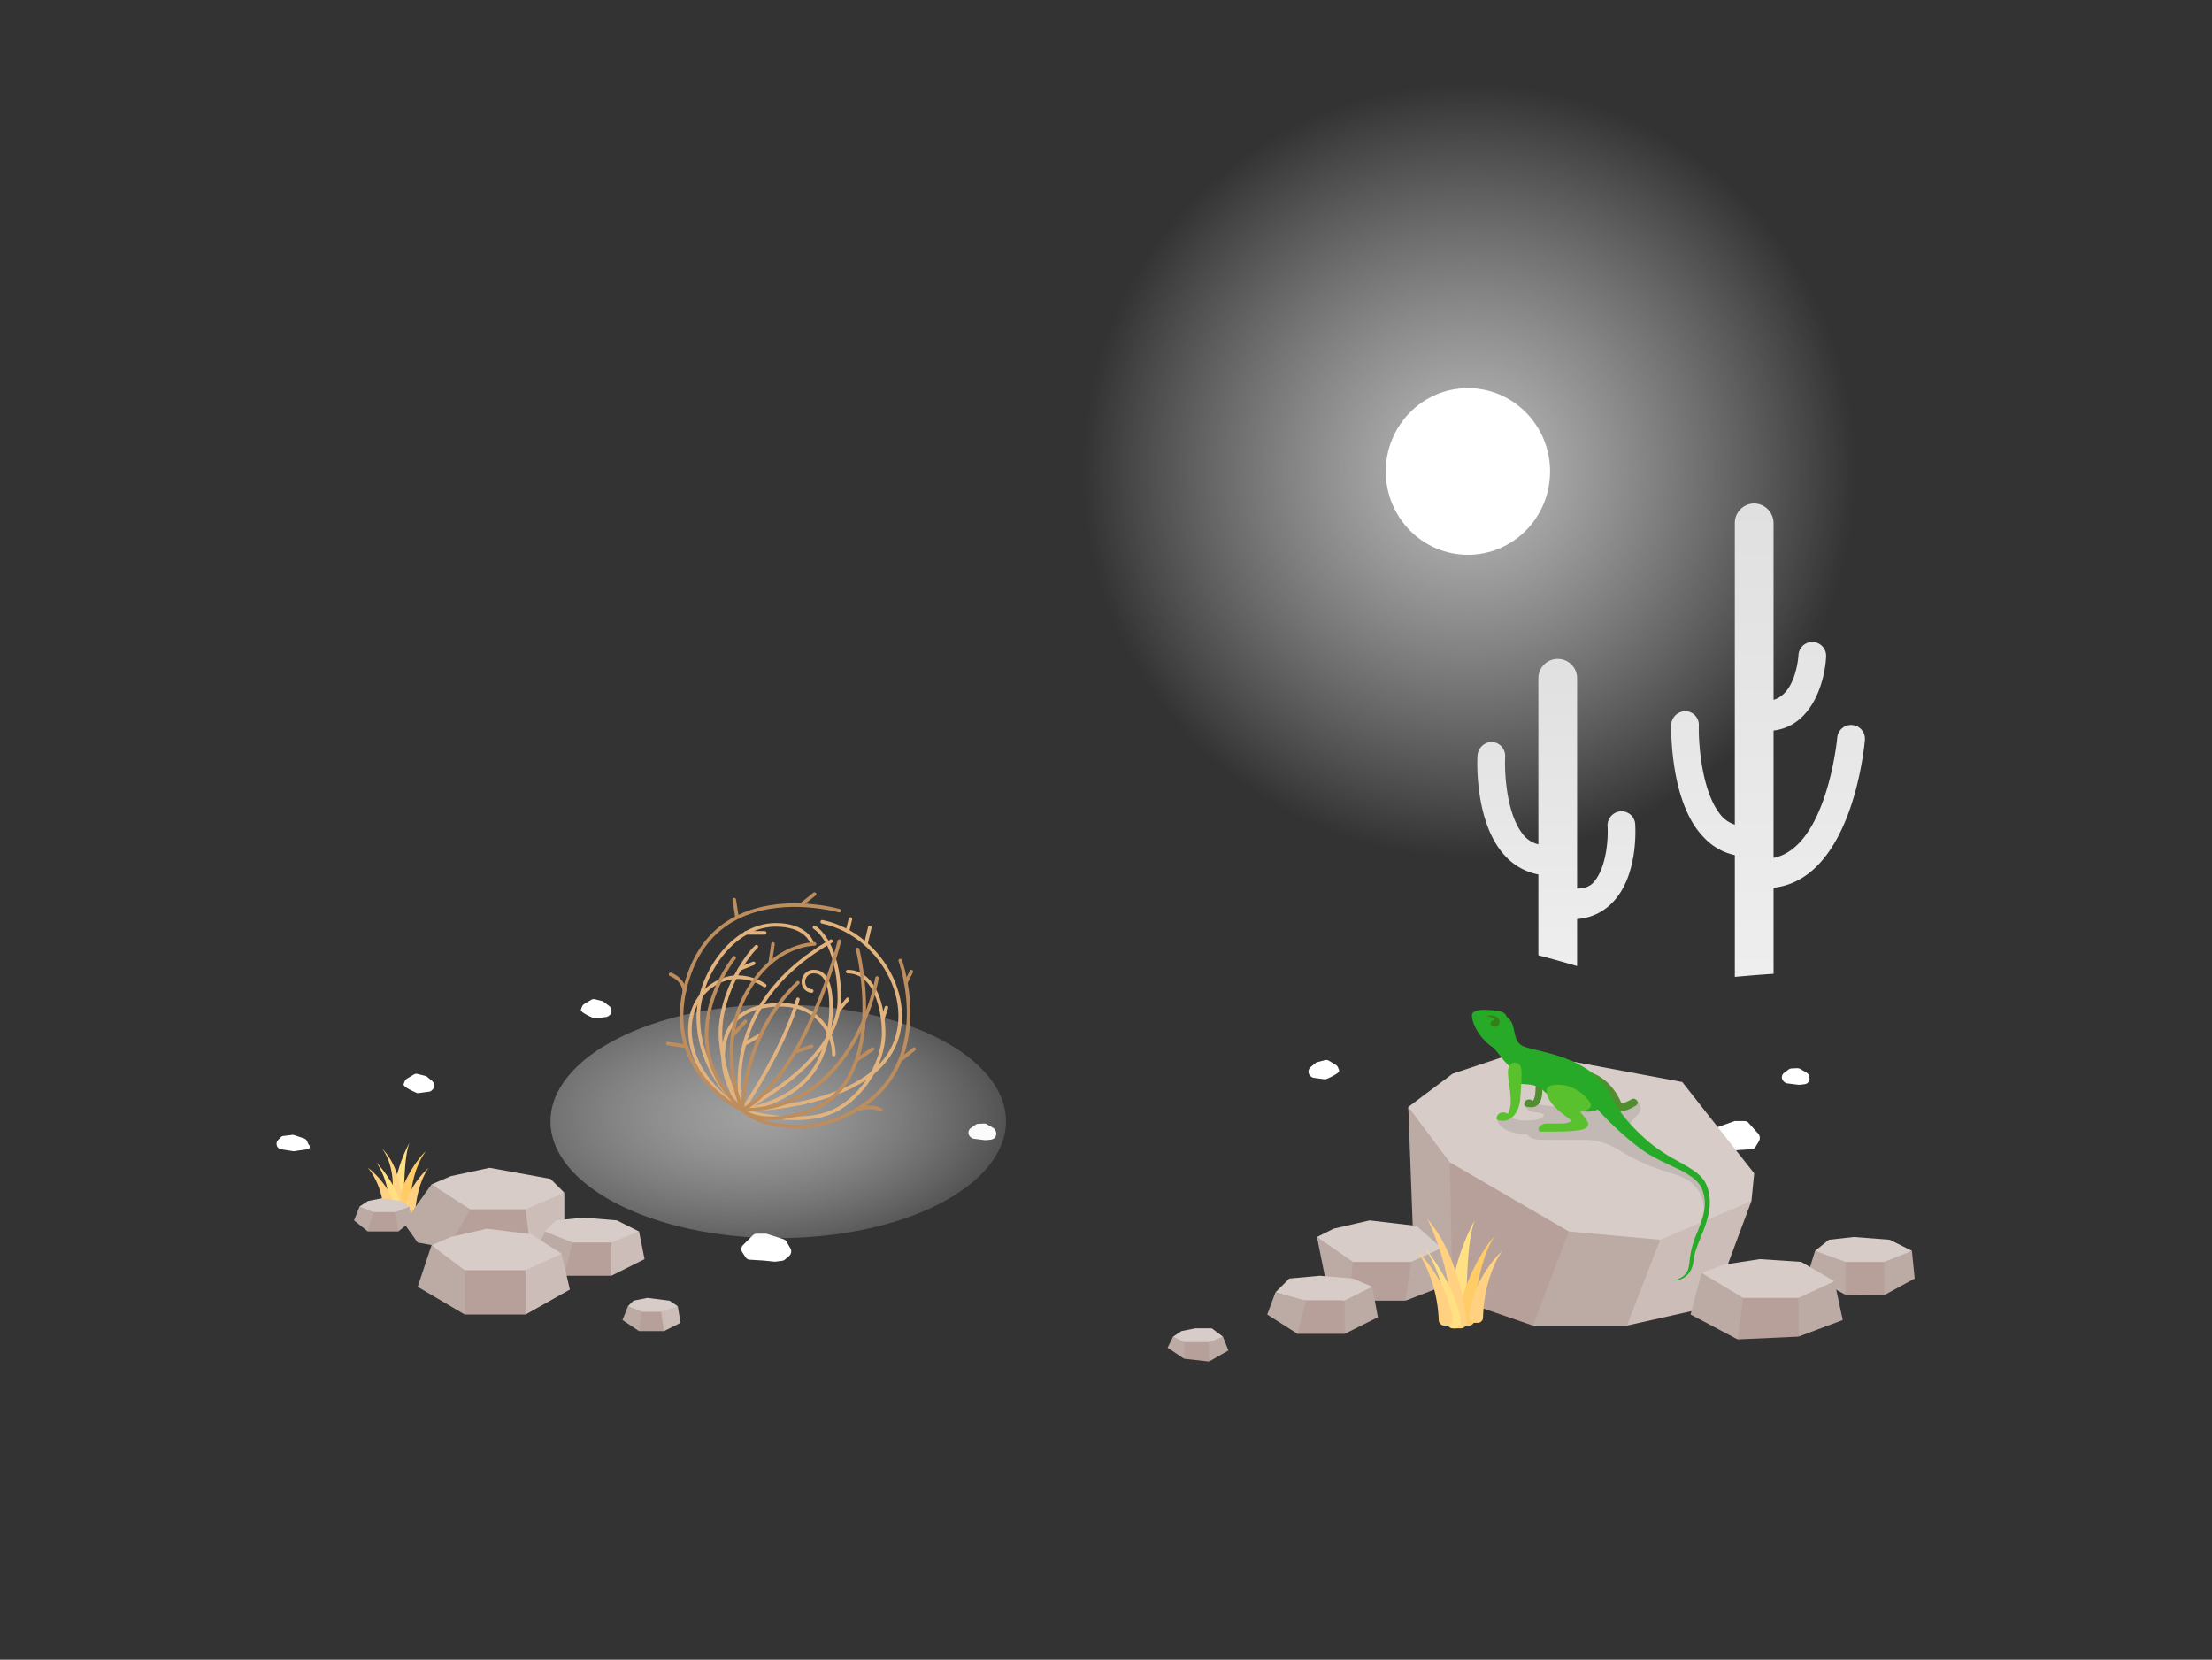 <svg xmlns="http://www.w3.org/2000/svg" xmlns:xlink="http://www.w3.org/1999/xlink" width="929" height="697" viewBox="0 0 929 697">
  <rect x="0" y="0" width="929" height="697" fill="#333333" stroke="none"/>
  <defs>
    <radialGradient id="radial-gradient" cx="0.5" cy="0.5" r="0.5" gradientUnits="objectBoundingBox">
      <stop offset="0" stop-color="#e0e0e0" stop-opacity="0.8"/>
      <stop offset="1" stop-color="#fff" stop-opacity="0"/>
    </radialGradient>
    <linearGradient id="linear-gradient" x1="0.5" x2="0.5" y2="1" gradientUnits="objectBoundingBox">
      <stop offset="0" stop-color="#e0e0e0"/>
      <stop offset="1" stop-color="#eee"/>
    </linearGradient>
    <radialGradient id="radial-gradient-2" cx="0.385" cy="0.482" fx="0.455" fy="0.479" r="0.758" gradientUnits="objectBoundingBox">
      <stop offset="0" stop-color="#bdbdbd" stop-opacity="0.8"/>
      <stop offset="1" stop-color="#fff" stop-opacity="0"/>
    </radialGradient>
  </defs>
  <g id="fogg-no-comments" transform="translate(-0.071)">
    <rect id="Rectangle_24" data-name="Rectangle 24" width="929" height="697" rx="30" transform="translate(0.071)" fill="none"/>
    <g id="Group_24" data-name="Group 24" transform="translate(455 35.419)">
      <ellipse id="Ellipse_5" data-name="Ellipse 5" cx="162" cy="162.5" rx="162" ry="162.5" transform="translate(0.071 -0.419)" fill="url(#radial-gradient)"/>
      <ellipse id="Ellipse_6" data-name="Ellipse 6" cx="34.5" cy="35" rx="34.5" ry="35" transform="translate(127.071 127.581)" fill="#fff"/>
    </g>
    <g id="Group_26" data-name="Group 26" transform="translate(116.234 419.581)">
      <path id="Path_47" data-name="Path 47" d="M359.523,412.74l-1.976.232h-.581l-4.649-.581a2.43,2.43,0,0,1-1.511-.813l-.232-.232a2.394,2.394,0,0,1,.349-3.37l1.976-1.395a2.436,2.436,0,0,1,1.278-.465l2.441-.116a2.343,2.343,0,0,1,1.278.349l2.557,1.511a2.631,2.631,0,0,1,1.162,1.743l.116.581A2.526,2.526,0,0,1,359.523,412.74Z" transform="translate(-59.476 -353.75)" fill="#fff"/>
      <path id="Path_48" data-name="Path 48" d="M653.53,392.74l-1.976.232h-.581l-4.649-.581a2.43,2.43,0,0,1-1.511-.813l-.232-.232a2.3,2.3,0,0,1,.349-3.37l1.859-1.395a2.437,2.437,0,0,1,1.278-.465l2.324-.116a3.1,3.1,0,0,1,1.395.349l2.557,1.511a2.289,2.289,0,0,1,1.162,1.743l.116.581A2.344,2.344,0,0,1,653.53,392.74Z" transform="translate(-11.812 -356.993)" fill="#fff"/>
      <path id="Path_49" data-name="Path 49" d="M151.6,396.129h.581l4.416-.581a2.155,2.155,0,0,0,1.395-.813l.232-.232a2.536,2.536,0,0,0-.349-3.486l-1.976-1.627a1.873,1.873,0,0,0-.813-.465l-3.254-.814a2.041,2.041,0,0,0-1.627.232l-2.905,1.743a2.5,2.5,0,0,0-1.046,1.395l-.349.93C145.669,393.688,151.6,396.129,151.6,396.129Z" transform="translate(-92.578 -356.662)" fill="#fff"/>
      <path id="Path_50" data-name="Path 50" d="M215.582,369.129h.581l4.416-.581a2.777,2.777,0,0,0,1.511-.814l.232-.232a2.536,2.536,0,0,0-.349-3.486s-2.557-1.976-2.789-2.092l-3.254-.814a2.041,2.041,0,0,0-1.627.232l-2.905,1.743a2.5,2.5,0,0,0-1.046,1.395l-.349.93C209.539,366.688,215.582,369.129,215.582,369.129Z" transform="translate(-82.187 -361.04)" fill="#fff"/>
      <path id="Path_51" data-name="Path 51" d="M480.215,391.129h-.581l-4.416-.581a2.777,2.777,0,0,1-1.511-.814l-.232-.232a2.535,2.535,0,0,1,.349-3.486l1.976-1.627a1.872,1.872,0,0,1,.813-.465l3.254-.814a2.041,2.041,0,0,1,1.627.232l2.905,1.743a2.5,2.5,0,0,1,1.046,1.395l.349.93C486.258,388.688,480.215,391.129,480.215,391.129Z" transform="translate(-39.548 -357.473)" fill="#fff"/>
      <path id="Path_52" data-name="Path 52" d="M113.013,416.143l-5.695.813h-.465l-5-.813a2.282,2.282,0,0,1-1.511-1.046h0a2.443,2.443,0,0,1,.349-2.905l1.046-1.046a1.614,1.614,0,0,1,1.162-.581l3.6-.465a2.558,2.558,0,0,1,.93.116l4.184,1.395a2.3,2.3,0,0,1,1.278,1.278l.349.814a2.54,2.54,0,0,0,.349.581A1.065,1.065,0,0,1,113.013,416.143Z" transform="translate(-100.017 -353.085)" fill="#fff"/>
      <path id="Path_53" data-name="Path 53" d="M288.225,454.981l-1.859,1.627a2.58,2.58,0,0,1-1.278.581l-2.789.349h-.581l-4.532-.465-5.694-.349a2.16,2.16,0,0,1-1.743-1.046l-1.395-2.092a2.447,2.447,0,0,1,.232-2.905l4.184-4.184a2.294,2.294,0,0,1,1.627-.7h3.719a1.474,1.474,0,0,1,.7.116l6.857,2.208a2.258,2.258,0,0,1,1.278,1.046l1.627,2.789A2.567,2.567,0,0,1,288.225,454.981Z" transform="translate(-72.782 -347.297)" fill="#fff"/>
      <path id="Path_54" data-name="Path 54" d="M618.695,414.862l1.859,1.859a1.866,1.866,0,0,0,1.278.581l2.789.465h.581l4.532-.465,5.695-.349a2.16,2.16,0,0,0,1.743-1.046l1.395-2.324a2.794,2.794,0,0,0-.233-3.138l-4.184-4.649a2.3,2.3,0,0,0-1.627-.7h-3.719a1.474,1.474,0,0,0-.7.116l-6.857,2.441a2.477,2.477,0,0,0-1.278,1.162l-1.627,3.022A2.644,2.644,0,0,0,618.695,414.862Z" transform="translate(-16.025 -353.896)" fill="#fff"/>
    </g>
    <g id="Group_27" data-name="Group 27" transform="translate(620.501 276.707)">
      <path id="Path_55" data-name="Path 55" d="M559.579,328.631v33.935c5.695,1.511,11.156,3.022,16.27,4.532V347.342a22.62,22.62,0,0,0,15.224-7.321c10.343-11.04,9.3-30.448,9.181-32.54a5.737,5.737,0,0,0-6.159-5.346,5.911,5.911,0,0,0-5.462,6.159c.349,4.532-.233,17.548-6.043,23.824-1.743,1.859-4.416,2.441-6.74,2.441V246.235a8.135,8.135,0,1,0-16.27,0v69.729a11.6,11.6,0,0,1-5.462-3.022c-8.019-8.367-8.832-27.31-8.484-33.818a5.921,5.921,0,0,0-5.462-6.159,6.13,6.13,0,0,0-6.159,5.811c-.116,1.162-1.395,28.356,11.738,42.186A25.33,25.33,0,0,0,559.579,328.631Z" transform="translate(-533.927 -238.1)" fill="url(#linear-gradient)"/>
    </g>
    <g id="Group_28" data-name="Group 28" transform="translate(701.933 211.452)">
      <path id="Path_56" data-name="Path 56" d="M630.73,329.6v51.134c5.23-.465,10.692-.93,16.27-1.278V343.314c33.121-3.719,38.118-59.618,38.351-62.059A5.775,5.775,0,0,0,680,274.98a5.843,5.843,0,0,0-6.276,5.346c0,.465-4.416,46.021-26.729,50.437V277.3c16.386-1.976,21.616-20.919,22.081-31.146a5.818,5.818,0,0,0-11.621-.581c0,.232-.93,16.038-10.459,18.827V190.376a8.311,8.311,0,0,0-7.089-8.367,8.164,8.164,0,0,0-9.181,8.135V316.817a13.292,13.292,0,0,1-4.881-2.905c-8.948-9.181-10.459-31.145-10.227-38.816a5.754,5.754,0,0,0-5.695-5.927h-.116A5.985,5.985,0,0,0,604,274.98c0,1.278-.581,32.54,13.6,47.067A24.828,24.828,0,0,0,630.73,329.6Z" transform="translate(-603.997 -181.95)" fill="url(#linear-gradient)"/>
    </g>
    <g id="Group_29" data-name="Group 29" transform="translate(154.565 479.966)">
      <path id="Path_57" data-name="Path 57" d="M142,440.31A59.809,59.809,0,0,1,148.973,413c-.7,2.208-2.324,6.392-2.324,27.31Z" transform="translate(-131.541 -413)" fill="#ffe082"/>
      <path id="Path_58" data-name="Path 58" d="M144,438.778c.814-9.994,9.181-20.919,11.621-22.778-1.395,1.743-6.276,8.832-6.624,22.894a1.645,1.645,0,0,1-1.627,1.511h-1.627A1.618,1.618,0,0,1,144,438.778Z" transform="translate(-131.218 -412.514)" fill="#fc6"/>
      <path id="Path_59" data-name="Path 59" d="M146,441.175c.813-10.111,9.065-18.129,10.459-19.175-1.162,1.278-5.23,8.251-5.695,19.408a1.566,1.566,0,0,1-1.627,1.511h-1.627A1.6,1.6,0,0,1,146,441.175Z" transform="translate(-130.894 -411.541)" fill="#ffd180"/>
      <path id="Path_60" data-name="Path 60" d="M145.538,429.992a33.016,33.016,0,0,0-2.557-7.9A26.622,26.622,0,0,0,138.1,415a21.7,21.7,0,0,1,3.486,7.438,29.9,29.9,0,0,1,1.046,7.786,31.554,31.554,0,0,1-.116,3.37c1.162,3.835,1.859,8.135.93,11.854-.116.349.232.813.7.93h0a1.009,1.009,0,0,0,1.162-.581,54.2,54.2,0,0,0,.93-7.438A49.78,49.78,0,0,0,145.538,429.992Z" transform="translate(-132.173 -412.676)" fill="#ffd180"/>
      <path id="Path_61" data-name="Path 61" d="M141.695,439.524c-.349-11.738-4.532-17.9-5.695-19.524,1.395,1.278,9.53,10.692,10.459,19.292a1.586,1.586,0,0,1-1.627,1.627h-1.511A1.478,1.478,0,0,1,141.695,439.524Z" transform="translate(-132.514 -411.865)" fill="#ffe082"/>
      <path id="Path_62" data-name="Path 62" d="M139.624,440.362c-.465-10.576-5.462-17.084-6.624-18.362,1.511.93,10.576,8.716,11.621,18.13a1.525,1.525,0,0,1-1.627,1.627h-1.627A1.77,1.77,0,0,1,139.624,440.362Z" transform="translate(-133 -411.541)" fill="#ffd180"/>
    </g>
    <g id="Group_41" data-name="Group 41" transform="translate(148.755 441.616)">
      <g id="Group_30" data-name="Group 30" transform="translate(442.778)">
        <path id="Path_63" data-name="Path 63" d="M654.268,431.134l-30.216-38.351L555.486,380l-27.892,9.3L509,403.243l2.208,35.445L542.354,462.4l27.427,12.435,34.981-1.162,48.345-30.913Z" transform="translate(-509 -380)" fill="#d7ccc8"/>
        <path id="Path_64" data-name="Path 64" d="M554,484.594h39.513L611.875,448.8l-4.416-.232-38.351-3.486-5-.581Z" transform="translate(-501.703 -369.542)" fill="#bcaaa4"/>
        <path id="Path_65" data-name="Path 65" d="M509,400l17.432,23.243,4.068,31.029-2.905,25.916-16.27-17.432Z" transform="translate(-509 -376.757)" fill="#bcaaa4"/>
        <path id="Path_66" data-name="Path 66" d="M640.3,434l-38.351,16.27L588,486.3l35.794-8.019Z" transform="translate(-496.19 -371.244)" fill="#ccbdb8"/>
        <path id="Path_67" data-name="Path 67" d="M525.162,476.945l33.7,11.621,15.108-39.513L524,420Z" transform="translate(-506.568 -373.514)" fill="#b7a09a"/>
      </g>
      <g id="Group_31" data-name="Group 31" transform="translate(20.919 48.81)">
        <path id="Path_68" data-name="Path 68" d="M164.135,425.486,156,428.973l15.108,12.784h24.405l16.27-9.3-5.811-5.811L180.405,422Z" transform="translate(-144.379 -422)" fill="#d7ccc8"/>
        <path id="Path_69" data-name="Path 69" d="M196.864,437H167.811L162,453.27l34.864,2.324Z" transform="translate(-143.406 -419.568)" fill="#b7a09a"/>
        <path id="Path_70" data-name="Path 70" d="M157.621,428l16.27,10.459-9.3,16.27-12.784-2.324L146,444.27Z" transform="translate(-146 -421.027)" fill="#bcaaa4"/>
        <path id="Path_71" data-name="Path 71" d="M206.27,431,190,437.973l2.324,18.594,13.946-6.973Z" transform="translate(-138.866 -420.541)" fill="#ccbdb8"/>
      </g>
      <g id="Group_32" data-name="Group 32" transform="translate(75.539 69.729)">
        <path id="Path_72" data-name="Path 72" d="M201.649,441.162,197,445.811l11.621,6.973h16.27l11.621-6.973-9.3-4.649L213.27,440Z" transform="translate(-192.351 -440)" fill="#d7ccc8"/>
        <path id="Path_73" data-name="Path 73" d="M226.081,449H205.162L204,462.946h19.757Z" transform="translate(-191.216 -438.541)" fill="#b7a09a"/>
        <path id="Path_74" data-name="Path 74" d="M197.649,445l11.621,4.649-3.486,13.946L193,455.459Z" transform="translate(-193 -439.189)" fill="#bcaaa4"/>
        <path id="Path_75" data-name="Path 75" d="M232.621,445,221,449.649v13.946l13.946-6.973Z" transform="translate(-188.46 -439.189)" fill="#ccbdb8"/>
      </g>
      <g id="Group_33" data-name="Group 33" transform="translate(0 61.594)">
        <path id="Path_76" data-name="Path 76" d="M133.486,434.162,130,436.486l5.811,4.649h9.3l5.811-4.649-3.486-2.324L139.3,433Z" transform="translate(-127.676 -433)" fill="#d7ccc8"/>
        <path id="Path_77" data-name="Path 77" d="M145.784,438H134.162L133,446.135h12.784Z" transform="translate(-127.189 -432.189)" fill="#b7a09a"/>
        <path id="Path_78" data-name="Path 78" d="M148.811,436,143,438.324l1.162,8.135,5.811-4.649Z" transform="translate(-125.568 -432.514)" fill="#bcaaa4"/>
        <path id="Path_79" data-name="Path 79" d="M130.324,436l5.811,2.324-2.324,8.135L128,441.811Z" transform="translate(-128 -432.514)" fill="#bcaaa4"/>
      </g>
      <g id="Group_34" data-name="Group 34" transform="translate(112.728 103.431)">
        <path id="Path_80" data-name="Path 80" d="M229.324,470.162,227,472.486l5.811,4.649h8.135l6.973-4.649-3.486-2.324-9.3-1.162Z" transform="translate(-224.676 -469)" fill="#d7ccc8"/>
        <path id="Path_81" data-name="Path 81" d="M242.784,474H230l1.162,8.135h10.459Z" transform="translate(-224.189 -468.189)" fill="#b7a09a"/>
        <path id="Path_82" data-name="Path 82" d="M227.324,472l5.811,2.324-1.162,8.135L225,477.811Z" transform="translate(-225 -468.514)" fill="#bcaaa4"/>
        <path id="Path_83" data-name="Path 83" d="M245.973,472,239,474.324l1.162,8.135,6.973-3.486Z" transform="translate(-222.73 -468.514)" fill="#ccbdb8"/>
      </g>
      <g id="Group_35" data-name="Group 35" transform="translate(341.671 116.215)">
        <path id="Path_84" data-name="Path 84" d="M427.486,481.162,424,483.486l4.649,4.649h10.459l5.811-4.649L440.27,480H433.3Z" transform="translate(-421.676 -480)" fill="#d7ccc8"/>
        <path id="Path_85" data-name="Path 85" d="M439.784,485H427l1.162,6.973,10.459,1.162Z" transform="translate(-421.189 -479.189)" fill="#b7a09a"/>
        <path id="Path_86" data-name="Path 86" d="M424.324,483l4.649,2.324V492.3L422,487.649Z" transform="translate(-422 -479.514)" fill="#bcaaa4"/>
        <path id="Path_87" data-name="Path 87" d="M442.811,483,437,485.324v8.135l8.135-4.649Z" transform="translate(-419.568 -479.514)" fill="#bcaaa4"/>
      </g>
      <g id="Group_36" data-name="Group 36" transform="translate(26.729 74.377)">
        <path id="Path_88" data-name="Path 88" d="M164.135,447.486,156,450.973l13.946,12.784h25.567l15.108-9.3-12.784-8.135L179.243,444Z" transform="translate(-150.189 -444)" fill="#d7ccc8"/>
        <path id="Path_89" data-name="Path 89" d="M196.216,459H166l2.324,18.594h25.567Z" transform="translate(-148.568 -441.568)" fill="#b7a09a"/>
        <path id="Path_90" data-name="Path 90" d="M156.811,450l13.946,10.459v18.594L151,467.432Z" transform="translate(-151 -443.027)" fill="#bcaaa4"/>
        <path id="Path_91" data-name="Path 91" d="M205.108,453,190,459.973v18.594l18.594-10.459Z" transform="translate(-144.676 -442.541)" fill="#ccbdb8"/>
      </g>
      <g id="Group_37" data-name="Group 37" transform="translate(404.427 70.891)">
        <path id="Path_92" data-name="Path 92" d="M482.973,444.486,476,447.973l15.108,12.784h24.405l12.784-8.135-10.459-9.3L498.081,441Z" transform="translate(-476 -441)" fill="#d7ccc8"/>
        <path id="Path_93" data-name="Path 93" d="M517.216,456H487v16.27h24.405Z" transform="translate(-474.216 -438.568)" fill="#b7a09a"/>
        <path id="Path_94" data-name="Path 94" d="M476,447l15.108,10.459-1.859,17.548-8.6-4.765Z" transform="translate(-476 -440.027)" fill="#bcaaa4"/>
        <path id="Path_95" data-name="Path 95" d="M523.108,451l-12.784,5.811L508,473.081l15.108-5.811Z" transform="translate(-470.811 -439.379)" fill="#bcaaa4"/>
      </g>
      <g id="Group_38" data-name="Group 38" transform="translate(610.592 77.864)">
        <path id="Path_96" data-name="Path 96" d="M661.811,448.162,656,452.811l12.784,6.973h16.27l11.622-6.973-9.3-4.649L672.27,447Z" transform="translate(-652.978 -447)" fill="#d7ccc8"/>
        <path id="Path_97" data-name="Path 97" d="M685.919,456H665l2.324,13.83,16.27.116Z" transform="translate(-651.519 -445.541)" fill="#b7a09a"/>
        <path id="Path_98" data-name="Path 98" d="M656.422,452l12.784,4.649v13.83L653.4,461.762Z" transform="translate(-653.4 -446.189)" fill="#bcaaa4"/>
        <path id="Path_99" data-name="Path 99" d="M692.621,452,681,456.649v13.946l12.784-6.973Z" transform="translate(-648.925 -446.189)" fill="#bcaaa4"/>
      </g>
      <g id="Group_39" data-name="Group 39" transform="translate(561.317 87.161)">
        <path id="Path_100" data-name="Path 100" d="M624.3,457.324l-9.3,3.486,17.432,12.784h23.243l15.108-9.3-13.946-8.135L639.405,455Z" transform="translate(-610.351 -455)" fill="#d7ccc8"/>
        <path id="Path_101" data-name="Path 101" d="M655.892,469H628v17.432l25.567-1.162Z" transform="translate(-608.244 -452.73)" fill="#b7a09a"/>
        <path id="Path_102" data-name="Path 102" d="M615.649,460l17.432,10.459-2.324,17.432L611,477.432Z" transform="translate(-611 -454.189)" fill="#bcaaa4"/>
        <path id="Path_103" data-name="Path 103" d="M665.108,463,650,469.973v16.27l18.594-6.973Z" transform="translate(-604.676 -453.703)" fill="#bcaaa4"/>
      </g>
      <g id="Group_40" data-name="Group 40" transform="translate(383.508 94.134)">
        <path id="Path_104" data-name="Path 104" d="M466.811,462.162,461,467.973l11.621,3.486h17.432l11.621-5.811-8.135-3.486L479.594,461Z" transform="translate(-457.514 -461)" fill="#d7ccc8"/>
        <path id="Path_105" data-name="Path 105" d="M491.081,470H470.162L469,483.946h19.756Z" transform="translate(-456.216 -459.541)" fill="#b7a09a"/>
        <path id="Path_106" data-name="Path 106" d="M461.486,467l12.784,3.486-3.486,13.946L458,476.3Z" transform="translate(-458 -460.027)" fill="#bcaaa4"/>
        <path id="Path_107" data-name="Path 107" d="M497.621,465,486,470.811v13.946l13.946-6.973Z" transform="translate(-453.46 -460.351)" fill="#bcaaa4"/>
      </g>
    </g>
    <g id="Group_42" data-name="Group 42" transform="translate(595.019 511.925)">
      <path id="Path_108" data-name="Path 108" d="M524,480.513c0-19.757,8.484-36.143,10.459-39.513-1.046,3.254-3.486,9.3-3.486,39.513Z" transform="translate(-510.054 -440.419)" fill="#ffe082"/>
      <path id="Path_109" data-name="Path 109" d="M527,481.864c1.162-15.34,11.97-32.075,15.108-34.864-1.743,2.673-7.67,13.249-8.135,34.748a2.519,2.519,0,0,1-2.324,2.44h-2.208A2.359,2.359,0,0,1,527,481.864Z" transform="translate(-509.569 -439.446)" fill="#fc6"/>
      <path id="Path_110" data-name="Path 110" d="M531,479.659c1.162-14.643,12.086-26.265,13.946-27.659-1.511,1.859-7.67,11.854-8.135,28.008a2.207,2.207,0,0,1-2.208,2.208h-1.511A2.289,2.289,0,0,1,531,479.659Z" transform="translate(-508.92 -438.635)" fill="#ffd180"/>
      <path id="Path_111" data-name="Path 111" d="M525.2,471.3c2.789,5.23,1.278,15.108,1.278,15.108h3.486a2.321,2.321,0,0,0,2.324-2.557,71.13,71.13,0,0,0-2.557-14.875c-2.441-8.949-6.508-20.105-13.83-28.473A104.539,104.539,0,0,1,525.2,471.3Z" transform="translate(-511.368 -440.5)" fill="#ffd180"/>
      <path id="Path_112" data-name="Path 112" d="M524.3,482.494c-.465-18.246-7.786-29.054-9.3-31.494,1.976,1.976,13.713,17.9,15.108,31.146a2.321,2.321,0,0,1-2.324,2.557h-1.162A2.485,2.485,0,0,1,524.3,482.494Z" transform="translate(-511.514 -438.797)" fill="#ffe082"/>
      <path id="Path_113" data-name="Path 113" d="M521.3,481.17c-.581-16.154-7.554-27.31-9.3-29.17,2.092,1.395,13.713,14.527,15.108,28.821a2.321,2.321,0,0,1-2.324,2.557h-1.162A2.387,2.387,0,0,1,521.3,481.17Z" transform="translate(-512 -438.635)" fill="#ffd180"/>
    </g>
    <g id="Group_43" data-name="Group 43" transform="translate(618.261 424.067)">
      <path id="Path_114" data-name="Path 114" d="M626.418,430.872C603.756,416,597.6,412.046,596.783,408.908c-.7-2.673,4.649-5.113,4.649-8.019a5.533,5.533,0,0,0-1.278-2.789l-8.135,1.743s-15.921.349-22.778.349a64.315,64.315,0,0,1-11.97-1.162h-4.649c0,1.278,1.511,3.37,4.532,3.486,1.627.116,3.6.581,3.6,1.162,0,1.046-2.324,2.324-6.857,2.324a17.853,17.853,0,0,1-7.089-1.162H541c0,3.835,5.346,6.973,12.784,6.973,1.743,2.441,4.765,2.324,9.3,2.324h13.713c4.067,0,8.484,0,15.689,4.416,18.594,11.157,24.638,8.135,31.378,14.643,6.043,5.811,3.719,15.34,3.719,15.34S632.81,435.056,626.418,430.872Z" transform="translate(-530.54 -359.517)" opacity="0.1"/>
      <path id="Path_115" data-name="Path 115" d="M593.711,398.638c-.581,0-1.046.465-2.789,1.278a7.494,7.494,0,0,1-2.324.7s-3.719-10.692-14.178-13.365c-6.857-1.743-3.719,3.6-3.719,3.6l3.951,8.367s.93,3.486,2.557,3.254c4.068-.7,5.695-2.208,5.695-2.208s.7,4.068,3.6,4.068a17.466,17.466,0,0,0,8.019-2.673q1.046-.7,1.046-1.395A2.252,2.252,0,0,0,593.711,398.638Z" transform="translate(-525.841 -361.333)" fill="#508e2f"/>
      <path id="Path_116" data-name="Path 116" d="M552.759,383c.349,2.905,2.905,7.786,2.905,10.459,0,2.092,0,5.578-1.162,6.74a2.69,2.69,0,0,0-1.511-.581,2.014,2.014,0,0,0-2.092,2.092c0,.7,1.046,1.162,2.789,1.162a3.842,3.842,0,0,0,2.673-.813c2.557-2.092,1.976-5.695,2.324-9.646.116-2.324.349-4.3.465-6.159A47.239,47.239,0,0,1,552.759,383Z" transform="translate(-528.935 -361.965)" fill="#508e2f"/>
      <path id="Path_117" data-name="Path 117" d="M630.666,438.929c-1.743-4.765-6.392-7.322-14.062-11.505a75.848,75.848,0,0,1-9.53-6.392c-8.367-6.973-12.319-12.551-14.062-15.34-.813-1.278-2.673-4.532-3.022-5.23-8.367-16.735-32.191-17.9-36.84-20.454s-2.092-9.181-6.508-12.086c-.7-1.859-1.976-2.324-4.416-2.673-2.208-.232-3.254-.232-4.416-.349-1.511,0-5.811,0-5.811,2.324,0,0-.116,2.905,2.557,7.089a22.4,22.4,0,0,0,6.74,6.74l4.416,5.462,4.532,4.881-.232,4.649s8.949-.349,11.273,2.092a34.784,34.784,0,0,0,14.062,8.6,21.888,21.888,0,0,0,5,.93,10.494,10.494,0,0,0,4.532-.93c.116.349,10.227,11.389,20.105,18.013,4.532,3.022,13.946,7.089,15.457,7.9,4.416,2.557,7.089,4.649,8.251,7.67,1.976,5.23,1.395,9.762-2.208,18.362a39.038,39.038,0,0,0-3.022,11.157,24.344,24.344,0,0,1-.581,3.719c-.93,3.951-6.043,5-6.043,5s7.322.349,8.251-8.484c.232-2.557,1.162-5.113,3.37-10.576C632.177,450.666,632.874,444.623,630.666,438.929Z" transform="translate(-532 -364.9)" fill="#27aa27"/>
      <path id="Path_118" data-name="Path 118" d="M548.454,384c-1.627,0-2.789,1.627-2.789,4.068,0,2.905,1.162,7.554,1.162,12.086a11.019,11.019,0,0,1-1.162,5.346,3.451,3.451,0,0,0-2.092-.581,2.578,2.578,0,0,0-2.673,2.324c0,.581.465,1.162,2.324,1.162a5.444,5.444,0,0,0,3.487-.93c2.673-1.859,3.951-5,4.184-8.948.232-3.487.465-5.927.465-8.716C551.476,387.37,551.476,384,548.454,384Z" transform="translate(-530.556 -361.803)" fill="#59c12d"/>
      <path id="Path_119" data-name="Path 119" d="M577.841,399.67a16.881,16.881,0,0,0-9.762-7.205,12.6,12.6,0,0,0-3.951-.465c-2.557,0-4.649.465-4.649,2.44,0,2.324,1.162,5.23,6.159,9.3,2.092,1.627,3.254,2.557,4.416,3.37a7.307,7.307,0,0,1-4.3,1.162h-6.276a4.041,4.041,0,0,0-3.254,1.627c-.465.814,0,1.859.93,1.743h2.789c8.019,0,9.646-.116,13.132-.581,3.022-.465,3.835-1.511,3.835-2.673a2.155,2.155,0,0,0-.232-.814,16.8,16.8,0,0,0-3.254-4.184,8.375,8.375,0,0,0,3.719-1.278,2.136,2.136,0,0,0,.93-1.627A4.715,4.715,0,0,0,577.841,399.67Z" transform="translate(-528.101 -360.506)" fill="#59c12d"/>
      <path id="Path_120" data-name="Path 120" d="M542,367.941c-1.743-1.743-5-.7-5-.7s3.022.232,3.37,1.278a.8.8,0,0,1,0,.581,1.233,1.233,0,0,0-1.046.349,1.355,1.355,0,0,0,.93,2.208,2.5,2.5,0,0,0,1.976-.581A2.112,2.112,0,0,0,542,367.941Z" transform="translate(-531.189 -364.571)" fill="#357f19"/>
    </g>
    <ellipse id="Ellipse_7" data-name="Ellipse 7" cx="95.645" cy="49.043" rx="95.645" ry="49.043" transform="translate(231.267 421.859)" fill="url(#radial-gradient-2)"/>
    <g id="Group_44" data-name="Group 44" transform="translate(280.542 375.489)">
      <path id="Path_121" data-name="Path 121" d="M242.4,352.1c5.695,2.324,5.811,6.973,5.811,6.973" transform="translate(-241.238 -318.398)" fill="none" stroke="#bd8d5d" stroke-linecap="round" stroke-width="1.5"/>
      <path id="Path_122" data-name="Path 122" d="M309.4,401.251s6.159-2.44,10.459,0" transform="translate(-230.374 -310.604)" fill="none" stroke="#bd8d5d" stroke-linecap="round" stroke-width="1.5"/>
      <line id="Line_1" data-name="Line 1" y1="4.649" x2="5.811" transform="translate(97.62 65.08)" fill="none" stroke="#bd8d5d" stroke-linecap="round" stroke-width="1.5"/>
      <line id="Line_2" data-name="Line 2" y1="4.649" x2="5.811" transform="translate(55.783)" fill="none" stroke="#bd8d5d" stroke-linecap="round" stroke-width="1.5"/>
      <line id="Line_3" data-name="Line 3" x1="1.162" y1="7.438" transform="translate(27.892 2.324)" fill="none" stroke="#bd8d5d" stroke-linecap="round" stroke-width="1.5"/>
      <line id="Line_4" data-name="Line 4" x1="7.67" y1="1.162" transform="translate(0 62.756)" fill="none" stroke="#bd8d5d" stroke-linecap="round" stroke-width="1.5"/>
      <line id="Line_5" data-name="Line 5" y1="4.649" x2="2.324" transform="translate(99.945 32.54)" fill="none" stroke="#bd8d5d" stroke-linecap="round" stroke-width="1.5"/>
      <line id="Line_6" data-name="Line 6" x1="5.811" y2="2.324" transform="translate(30.216 29.054)" fill="none" stroke="#e3b37e" stroke-linecap="round" stroke-width="1.5"/>
      <line id="Line_7" data-name="Line 7" y1="4.649" x2="1.162" transform="translate(75.539 10.459)" fill="none" stroke="#e3b37e" stroke-linecap="round" stroke-width="1.5"/>
      <line id="Line_8" data-name="Line 8" y1="4.649" x2="3.835" transform="translate(71.704 44.162)" fill="none" stroke="#e3b37e" stroke-linecap="round" stroke-width="1.5"/>
      <line id="Line_9" data-name="Line 9" y1="2.324" x2="6.973" transform="translate(53.459 63.918)" fill="none" stroke="#bd8d5d" stroke-linecap="round" stroke-width="1.5"/>
      <line id="Line_10" data-name="Line 10" y1="5.811" x2="5.23" transform="translate(27.31 53.459)" fill="none" stroke="#bd8d5d" stroke-linecap="round" stroke-width="1.5"/>
      <line id="Line_11" data-name="Line 11" y1="7.903" x2="1.162" transform="translate(42.999 20.919)" fill="none" stroke="#bd8d5d" stroke-linecap="round" stroke-width="1.5"/>
      <line id="Line_12" data-name="Line 12" x2="7.903" transform="translate(32.773 16.27)" fill="none" stroke="#e3b37e" stroke-linecap="round" stroke-width="1.5"/>
      <line id="Line_13" data-name="Line 13" y1="4.649" x2="6.74" transform="translate(79.258 65.08)" fill="none" stroke="#bd8d5d" stroke-linecap="round" stroke-width="1.5"/>
      <line id="Line_14" data-name="Line 14" y1="4.649" x2="1.511" transform="translate(90.299 47.648)" fill="none" stroke="#e3b37e" stroke-linecap="round" stroke-width="1.5"/>
      <line id="Line_15" data-name="Line 15" y1="3.603" x2="6.392" transform="translate(32.54 59.153)" fill="none" stroke="#e3b37e" stroke-linecap="round" stroke-width="1.5"/>
      <line id="Line_16" data-name="Line 16" y1="6.857" x2="1.627" transform="translate(83.21 13.946)" fill="none" stroke="#e3b37e" stroke-linecap="round" stroke-width="1.5"/>
      <path id="Path_123" data-name="Path 123" d="M268.4,411.8s40.675-19.756,40.675-46.486c0-24.405-10.459-30.216-10.459-30.216" transform="translate(-237.022 -321.154)" fill="none" stroke="#e3b37e" stroke-linecap="round" stroke-width="1.5"/>
      <path id="Path_124" data-name="Path 124" d="M268.4,409.44s21.267,6.508,36.027,1.162c12.784-4.649,23.243-19.873,23.243-33.818,0-9.3-3.254-25.683-15.108-25.683" transform="translate(-237.022 -318.56)" fill="none" stroke="#e3b37e" stroke-linecap="round" stroke-width="1.5"/>
      <path id="Path_125" data-name="Path 125" d="M268.583,410.991S256.5,368.224,305.771,340.1" transform="translate(-237.205 -320.344)" fill="none" stroke="#e3b37e" stroke-linecap="round" stroke-width="1.5"/>
      <path id="Path_126" data-name="Path 126" d="M268.4,407.586s17.432-25.567,23.243-46.486" transform="translate(-237.022 -316.938)" fill="none" stroke="#e3b37e" stroke-linecap="round" stroke-width="1.5"/>
      <path id="Path_127" data-name="Path 127" d="M269.535,407.262S261.4,396.8,261.4,385.181c0-19.756,15.108-22.081,24.405-22.081,15.108,0,22.081,11.621,22.081,20.919" transform="translate(-238.157 -316.614)" fill="none" stroke="#e3b37e" stroke-linecap="round" stroke-width="1.5"/>
      <path id="Path_128" data-name="Path 128" d="M271.481,408.883s-22.081-12.319-22.081-33.7c0-15.108,11.97-22.081,19.757-22.081a20.843,20.843,0,0,1,11.621,3.486" transform="translate(-240.103 -318.236)" fill="none" stroke="#e3b37e" stroke-linecap="round" stroke-width="1.5"/>
      <path id="Path_129" data-name="Path 129" d="M268.4,409.207s19.175-2.092,29.286-15.805c5.23-7.089,7.9-18.129,7.9-27.194,0-8.135-1.511-15.108-7.205-15.108a4.279,4.279,0,0,0-4.416,4.532,3.734,3.734,0,0,0,3.486,3.6" transform="translate(-237.022 -318.56)" fill="none" stroke="#e3b37e" stroke-linecap="round" stroke-width="1.5"/>
      <path id="Path_130" data-name="Path 130" d="M275.505,342.1c-4.532,4.184-16.851,21.848-14.875,40.559s9.065,26.846,9.065,26.846" transform="translate(-238.316 -320.019)" fill="none" stroke="#e3b37e" stroke-linecap="round" stroke-width="1.5"/>
      <path id="Path_131" data-name="Path 131" d="M300.048,341.522s-2.324-7.322-15.108-7.322c-18.594,0-32.54,21.965-32.54,38.7,0,24.289,18.711,39.164,18.711,39.164" transform="translate(-239.616 -321.3)" fill="none" stroke="#e3b37e" stroke-linecap="round" stroke-width="1.5"/>
      <path id="Path_132" data-name="Path 132" d="M301.87,333.1c25.916,5.346,42.651,37.886,26.265,58.34S268.4,412.126,268.4,412.126" transform="translate(-237.022 -321.479)" fill="none" stroke="#e3b37e" stroke-linecap="round" stroke-width="1.5"/>
      <path id="Path_133" data-name="Path 133" d="M271.857,413.1s-36.026-16.619-22.429-56.6c14.062-41.256,63.221-27.078,63.221-27.078" transform="translate(-240.596 -322.455)" fill="none" stroke="#bd8d5d" stroke-linecap="round" stroke-width="1.5"/>
      <path id="Path_134" data-name="Path 134" d="M309.075,340.1s-13.946,55.783-40.675,70.891" transform="translate(-237.022 -320.344)" fill="none" stroke="#bd8d5d" stroke-linecap="round" stroke-width="1.5"/>
      <path id="Path_135" data-name="Path 135" d="M324.9,353.4s-8.949,55.434-56.6,55.434" transform="translate(-237.038 -318.187)" fill="none" stroke="#bd8d5d" stroke-linecap="round" stroke-width="1.5"/>
      <path id="Path_136" data-name="Path 136" d="M316.745,343.1s14.527,57.642-22.778,68.683c-19.175,5.578-25.567-1.162-25.567-1.162" transform="translate(-237.022 -319.857)" fill="none" stroke="#bd8d5d" stroke-linecap="round" stroke-width="1.5"/>
      <path id="Path_137" data-name="Path 137" d="M268.4,408.559s0-31.494,23.243-53.459" transform="translate(-237.022 -317.911)" fill="none" stroke="#bd8d5d" stroke-linecap="round" stroke-width="1.5"/>
      <path id="Path_138" data-name="Path 138" d="M334.642,347.1s16.851,46.6-23.243,65.2a45.3,45.3,0,0,1-18.594,4.532c-18.594,0-24.405-6.973-24.405-6.973" transform="translate(-237.022 -319.209)" fill="none" stroke="#bd8d5d" stroke-linecap="round" stroke-width="1.5"/>
      <path id="Path_139" data-name="Path 139" d="M267.023,346.1s-28.356,34.748,3.486,63.918" transform="translate(-239.131 -319.371)" fill="none" stroke="#bd8d5d" stroke-linecap="round" stroke-width="1.5"/>
      <path id="Path_140" data-name="Path 140" d="M269.049,410.829a60.584,60.584,0,0,1-4.649-23.243,51.958,51.958,0,0,1,10.227-31.959C285.319,341.1,299.264,341.1,299.264,341.1" transform="translate(-237.671 -320.181)" fill="none" stroke="#bd8d5d" stroke-linecap="round" stroke-width="1.5"/>
    </g>
  </g>
</svg>
